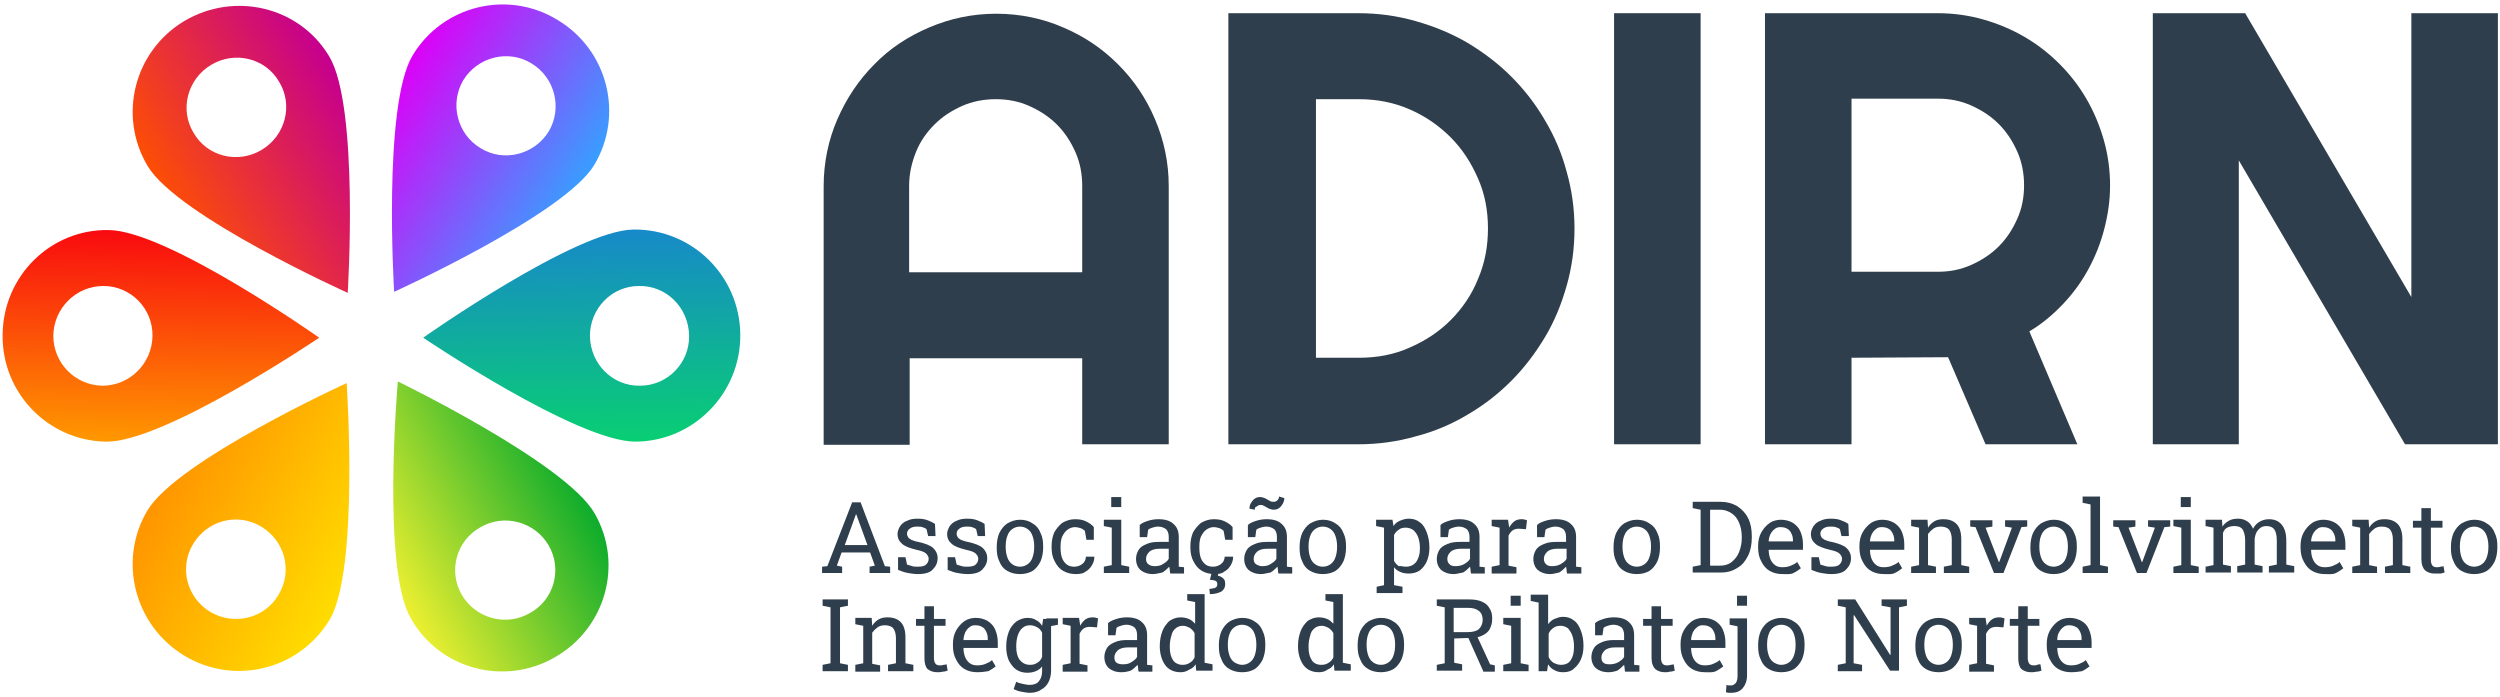 <?xml version="1.0" encoding="UTF-8"?> <!-- Generator: Adobe Illustrator 26.0.2, SVG Export Plug-In . SVG Version: 6.00 Build 0) --> <svg xmlns="http://www.w3.org/2000/svg" xmlns:xlink="http://www.w3.org/1999/xlink" version="1.1" id="Layer_0_xA0_Image_00000140712852578520394220000016724444093693765001_" x="0px" y="0px" viewBox="0 0 473.8 132.1" style="enable-background:new 0 0 473.8 132.1;" xml:space="preserve"> <style type="text/css"> .st0{fill:#2F3E4C;} .st1{fill:url(#SVGID_1_);} .st2{fill:url(#SVGID_00000129174745925175438750000015482510037644937651_);} .st3{fill:url(#SVGID_00000029750111483784403390000017351141865325806010_);} .st4{fill:url(#SVGID_00000181790242330171608150000006984492319128582308_);} .st5{fill:url(#SVGID_00000093889919920805590940000003900941388576121237_);} .st6{fill:url(#SVGID_00000026141675185709105330000007026924146135088792_);} </style> <g> <g> <path class="st0" d="M155.8,108.6v-1.2l1-0.1l4.7-12.1h1.6l4.6,12.1l1,0.1v1.2h-3.9v-1.2l1-0.2l-0.9-2.5h-5.4l-0.9,2.5l1,0.2v1.2 H155.8z M160.1,103.3h4.3l-2-5.5l-0.1-0.3h-0.1l-0.1,0.3L160.1,103.3z"></path> <path class="st0" d="M174,108.8c-0.7,0-1.3-0.1-1.9-0.2c-0.6-0.1-1.2-0.3-1.9-0.6l0-2.4h1.4l0.3,1.4c0.3,0.1,0.7,0.2,1,0.3 c0.3,0.1,0.7,0.1,1,0.1c0.7,0,1.3-0.1,1.6-0.4c0.3-0.3,0.5-0.6,0.5-1.1c0-0.4-0.2-0.7-0.5-1c-0.3-0.3-0.9-0.5-1.8-0.7 c-1.2-0.3-2.1-0.6-2.7-1.1c-0.6-0.5-0.9-1.1-0.9-1.9c0-0.5,0.2-1,0.5-1.5c0.3-0.4,0.7-0.8,1.3-1c0.6-0.3,1.2-0.4,2-0.4 c0.8,0,1.4,0.1,1.9,0.3c0.5,0.2,1,0.4,1.4,0.7l0.1,2.3h-1.4l-0.3-1.3c-0.2-0.2-0.5-0.3-0.8-0.4c-0.3-0.1-0.6-0.1-1-0.1 c-0.6,0-1,0.1-1.4,0.4c-0.4,0.3-0.5,0.6-0.5,1c0,0.2,0.1,0.4,0.2,0.6c0.1,0.2,0.3,0.3,0.6,0.5c0.3,0.1,0.7,0.3,1.3,0.4 c1.4,0.3,2.4,0.7,2.9,1.2c0.5,0.5,0.8,1.1,0.8,1.9c0,0.8-0.3,1.5-0.9,2.1C176.3,108.5,175.3,108.8,174,108.8z"></path> <path class="st0" d="M183.4,108.8c-0.7,0-1.3-0.1-1.9-0.2c-0.6-0.1-1.2-0.3-1.9-0.6l0-2.4h1.4l0.3,1.4c0.3,0.1,0.7,0.2,1,0.3 c0.3,0.1,0.7,0.1,1,0.1c0.7,0,1.3-0.1,1.6-0.4c0.3-0.3,0.5-0.6,0.5-1.1c0-0.4-0.2-0.7-0.5-1c-0.3-0.3-0.9-0.5-1.8-0.7 c-1.2-0.3-2.1-0.6-2.7-1.1c-0.6-0.5-0.9-1.1-0.9-1.9c0-0.5,0.2-1,0.5-1.5c0.3-0.4,0.7-0.8,1.3-1c0.6-0.3,1.2-0.4,2-0.4 c0.8,0,1.4,0.1,1.9,0.3c0.5,0.2,1,0.4,1.4,0.7l0.1,2.3h-1.4l-0.3-1.3c-0.2-0.2-0.5-0.3-0.8-0.4s-0.6-0.1-1-0.1 c-0.6,0-1,0.1-1.4,0.4c-0.4,0.3-0.5,0.6-0.5,1c0,0.2,0.1,0.4,0.2,0.6c0.1,0.2,0.3,0.3,0.6,0.5c0.3,0.1,0.7,0.3,1.3,0.4 c1.4,0.3,2.4,0.7,2.9,1.2c0.5,0.5,0.8,1.1,0.8,1.9c0,0.8-0.3,1.5-0.9,2.1C185.7,108.5,184.7,108.8,183.4,108.8z"></path> <path class="st0" d="M193.3,108.8c-0.9,0-1.7-0.2-2.4-0.6c-0.7-0.4-1.2-1-1.5-1.8c-0.4-0.8-0.5-1.6-0.5-2.6v-0.2 c0-1,0.2-1.9,0.5-2.6c0.4-0.8,0.9-1.4,1.5-1.8c0.7-0.4,1.5-0.7,2.4-0.7c0.9,0,1.7,0.2,2.4,0.7c0.7,0.4,1.2,1,1.5,1.8 c0.4,0.8,0.5,1.6,0.5,2.6v0.2c0,1-0.2,1.9-0.5,2.6c-0.4,0.8-0.9,1.4-1.5,1.8C195,108.6,194.2,108.8,193.3,108.8z M193.3,107.4 c0.6,0,1.1-0.2,1.5-0.5c0.4-0.3,0.7-0.7,0.9-1.3c0.2-0.6,0.3-1.2,0.3-1.9v-0.2c0-0.7-0.1-1.3-0.3-1.9c-0.2-0.6-0.5-1-0.9-1.3 c-0.4-0.3-0.9-0.5-1.5-0.5c-0.6,0-1.1,0.2-1.5,0.5c-0.4,0.3-0.7,0.7-0.9,1.3c-0.2,0.5-0.3,1.2-0.3,1.9v0.2c0,0.7,0.1,1.3,0.3,1.9 c0.2,0.6,0.5,1,0.9,1.3C192.2,107.2,192.7,107.4,193.3,107.4z"></path> <path class="st0" d="M203.9,108.8c-0.9,0-1.7-0.2-2.4-0.6c-0.7-0.4-1.2-1-1.6-1.8c-0.4-0.7-0.6-1.6-0.6-2.6v-0.4 c0-0.9,0.2-1.8,0.5-2.5c0.4-0.7,0.9-1.3,1.5-1.8c0.7-0.4,1.5-0.7,2.4-0.7c0.8,0,1.5,0.1,2.1,0.4c0.6,0.3,1.1,0.6,1.5,1.1l0,2.4 h-1.4l-0.3-1.7c-0.2-0.2-0.5-0.4-0.8-0.5c-0.3-0.1-0.7-0.2-1.1-0.2c-0.5,0-1,0.2-1.4,0.5c-0.4,0.3-0.7,0.7-1,1.3 c-0.2,0.5-0.3,1.1-0.3,1.8v0.4c0,0.7,0.1,1.4,0.3,1.9c0.2,0.5,0.5,0.9,0.9,1.2c0.4,0.3,0.9,0.4,1.4,0.4c0.6,0,1.1-0.2,1.5-0.5 c0.4-0.3,0.7-0.8,0.7-1.4h1.6l0,0.1c0,0.6-0.2,1.1-0.5,1.6c-0.3,0.5-0.7,0.9-1.3,1.2C205.5,108.6,204.8,108.8,203.9,108.8z"></path> <path class="st0" d="M209.2,108.6v-1.2l1.5-0.3V100l-1.5-0.3v-1.2h3.3v8.6l1.5,0.3v1.2H209.2z M210.6,96.1v-1.9h1.9v1.9H210.6z"></path> <path class="st0" d="M218.5,108.8c-1,0-1.8-0.3-2.4-0.8c-0.5-0.5-0.8-1.2-0.8-2.1c0-0.6,0.2-1.2,0.5-1.7c0.3-0.5,0.8-0.8,1.5-1.1 c0.7-0.3,1.4-0.4,2.4-0.4h1.8v-1c0-0.6-0.2-1.1-0.5-1.4c-0.4-0.3-0.9-0.5-1.5-0.5c-0.4,0-0.8,0.1-1.1,0.2 c-0.3,0.1-0.6,0.2-0.8,0.4l-0.2,1.4h-1.4v-2.3c0.4-0.4,1-0.6,1.6-0.8c0.6-0.2,1.3-0.3,2-0.3c1.2,0,2.2,0.3,2.8,0.9 c0.7,0.6,1,1.4,1,2.5v4.8c0,0.1,0,0.3,0,0.4c0,0.1,0,0.2,0,0.4l1,0.1v1.2h-2.6c-0.1-0.3-0.1-0.5-0.1-0.7c0-0.2-0.1-0.4-0.1-0.6 c-0.4,0.4-0.8,0.8-1.3,1.1C219.7,108.6,219.1,108.8,218.5,108.8z M218.8,107.3c0.6,0,1.2-0.1,1.6-0.4c0.5-0.3,0.9-0.6,1.1-1V104 h-1.8c-0.8,0-1.5,0.2-1.9,0.6c-0.4,0.4-0.6,0.8-0.6,1.3c0,0.4,0.1,0.8,0.4,1C217.8,107.1,218.2,107.3,218.8,107.3z"></path> <path class="st0" d="M230.2,108.8c-0.9,0-1.7-0.2-2.4-0.6c-0.7-0.4-1.2-1-1.6-1.8c-0.4-0.7-0.6-1.6-0.6-2.6v-0.4 c0-0.9,0.2-1.8,0.5-2.5c0.4-0.7,0.9-1.3,1.5-1.8c0.7-0.4,1.5-0.7,2.4-0.7c0.8,0,1.5,0.1,2.1,0.4c0.6,0.3,1.1,0.6,1.5,1.1l0,2.4 h-1.4l-0.3-1.7c-0.2-0.2-0.5-0.4-0.8-0.5c-0.3-0.1-0.7-0.2-1.1-0.2c-0.5,0-1,0.2-1.4,0.5c-0.4,0.3-0.7,0.7-1,1.3 c-0.2,0.5-0.3,1.1-0.3,1.8v0.4c0,0.7,0.1,1.4,0.3,1.9c0.2,0.5,0.5,0.9,0.9,1.2c0.4,0.3,0.9,0.4,1.4,0.4c0.6,0,1.1-0.2,1.5-0.5 c0.4-0.3,0.7-0.8,0.7-1.4h1.6l0,0.1c0,0.6-0.2,1.1-0.5,1.6c-0.3,0.5-0.7,0.9-1.3,1.2C231.8,108.6,231.1,108.8,230.2,108.8z M229.3,112.6l-0.1-1c0.4,0,0.8-0.1,1.1-0.2c0.3-0.1,0.4-0.4,0.4-0.7c0-0.3-0.1-0.5-0.3-0.6c-0.2-0.1-0.6-0.2-1.1-0.2l0.4-1.6h1.3 l-0.2,0.8c0.4,0.1,0.7,0.2,1,0.5c0.3,0.2,0.4,0.6,0.4,1.1c0,0.6-0.2,1-0.7,1.4C230.9,112.4,230.2,112.6,229.3,112.6z"></path> <path class="st0" d="M239,108.8c-1,0-1.8-0.3-2.4-0.8c-0.5-0.5-0.8-1.2-0.8-2.1c0-0.6,0.2-1.2,0.5-1.7c0.3-0.5,0.8-0.8,1.5-1.1 c0.7-0.3,1.4-0.4,2.4-0.4h1.8v-1c0-0.6-0.2-1.1-0.5-1.4c-0.4-0.3-0.9-0.5-1.5-0.5c-0.4,0-0.8,0.1-1.1,0.2 c-0.3,0.1-0.6,0.2-0.8,0.4l-0.2,1.4h-1.4v-2.3c0.4-0.4,1-0.6,1.6-0.8c0.6-0.2,1.3-0.3,2-0.3c1.2,0,2.2,0.3,2.8,0.9 c0.7,0.6,1,1.4,1,2.5v4.8c0,0.1,0,0.3,0,0.4c0,0.1,0,0.2,0,0.4l1,0.1v1.2h-2.6c-0.1-0.3-0.1-0.5-0.1-0.7c0-0.2-0.1-0.4-0.1-0.6 c-0.4,0.4-0.8,0.8-1.3,1.1C240.1,108.6,239.6,108.8,239,108.8z M237.8,96.6l-1-0.2c0-0.4,0.1-0.8,0.3-1.1c0.2-0.3,0.4-0.6,0.7-0.8 c0.3-0.2,0.6-0.3,1-0.3c0.3,0,0.6,0.1,0.9,0.2c0.3,0.2,0.6,0.3,0.9,0.5c0.3,0.2,0.5,0.2,0.8,0.2c0.3,0,0.5-0.1,0.7-0.3 c0.2-0.2,0.3-0.4,0.3-0.7l1,0.3c0,0.4-0.1,0.7-0.3,1.1c-0.2,0.3-0.4,0.6-0.7,0.8c-0.3,0.2-0.6,0.3-1,0.3c-0.3,0-0.6-0.1-0.9-0.2 c-0.3-0.2-0.6-0.3-0.9-0.5c-0.3-0.2-0.5-0.2-0.7-0.2c-0.3,0-0.5,0.1-0.7,0.3C237.9,96,237.8,96.3,237.8,96.6z M239.2,107.3 c0.6,0,1.2-0.1,1.6-0.4c0.5-0.3,0.9-0.6,1.1-1V104h-1.8c-0.8,0-1.5,0.2-1.9,0.6c-0.4,0.4-0.6,0.8-0.6,1.3c0,0.4,0.1,0.8,0.4,1 C238.3,107.1,238.7,107.3,239.2,107.3z"></path> <path class="st0" d="M250.7,108.8c-0.9,0-1.7-0.2-2.4-0.6c-0.7-0.4-1.2-1-1.5-1.8c-0.4-0.8-0.5-1.6-0.5-2.6v-0.2 c0-1,0.2-1.9,0.5-2.6c0.4-0.8,0.9-1.4,1.5-1.8c0.7-0.4,1.5-0.7,2.4-0.7c0.9,0,1.7,0.2,2.4,0.7c0.7,0.4,1.2,1,1.5,1.8 c0.4,0.8,0.5,1.6,0.5,2.6v0.2c0,1-0.2,1.9-0.5,2.6c-0.4,0.8-0.9,1.4-1.5,1.8C252.4,108.6,251.6,108.8,250.7,108.8z M250.7,107.4 c0.6,0,1.1-0.2,1.5-0.5c0.4-0.3,0.7-0.7,0.9-1.3c0.2-0.6,0.3-1.2,0.3-1.9v-0.2c0-0.7-0.1-1.3-0.3-1.9c-0.2-0.6-0.5-1-0.9-1.3 c-0.4-0.3-0.9-0.5-1.5-0.5c-0.6,0-1.1,0.2-1.5,0.5c-0.4,0.3-0.7,0.7-0.9,1.3c-0.2,0.5-0.3,1.2-0.3,1.9v0.2c0,0.7,0.1,1.3,0.3,1.9 c0.2,0.6,0.5,1,0.9,1.3C249.6,107.2,250.1,107.4,250.7,107.4z"></path> <path class="st0" d="M260.9,112.4v-1.2l1.4-0.3V100l-1.5-0.3v-1.2h3.1l0.2,1.2c0.3-0.5,0.7-0.8,1.2-1c0.5-0.2,1-0.4,1.7-0.4 c0.8,0,1.5,0.2,2.1,0.7c0.6,0.4,1,1.1,1.3,1.9c0.3,0.8,0.5,1.7,0.5,2.8v0.2c0,1-0.2,1.8-0.5,2.5c-0.3,0.7-0.8,1.3-1.3,1.7 c-0.6,0.4-1.3,0.6-2.1,0.6c-0.6,0-1.2-0.1-1.6-0.3c-0.5-0.2-0.9-0.5-1.2-0.9v3.4l1.6,0.3v1.2H260.9z M266.4,107.4 c0.9,0,1.5-0.3,2-0.9c0.4-0.6,0.7-1.4,0.7-2.4v-0.2c0-0.8-0.1-1.4-0.3-2c-0.2-0.6-0.5-1-0.9-1.4c-0.4-0.3-0.9-0.5-1.5-0.5 c-0.5,0-1,0.1-1.3,0.4c-0.4,0.2-0.7,0.6-0.9,1v4.9c0.2,0.4,0.5,0.7,0.9,1C265.4,107.2,265.9,107.4,266.4,107.4z"></path> <path class="st0" d="M275.5,108.8c-1,0-1.8-0.3-2.4-0.8c-0.5-0.5-0.8-1.2-0.8-2.1c0-0.6,0.2-1.2,0.5-1.7c0.3-0.5,0.8-0.8,1.5-1.1 c0.7-0.3,1.4-0.4,2.4-0.4h1.8v-1c0-0.6-0.2-1.1-0.5-1.4c-0.4-0.3-0.9-0.5-1.5-0.5c-0.4,0-0.8,0.1-1.1,0.2 c-0.3,0.1-0.6,0.2-0.8,0.4l-0.2,1.4h-1.4v-2.3c0.4-0.4,1-0.6,1.6-0.8s1.3-0.3,2-0.3c1.2,0,2.2,0.3,2.8,0.9c0.7,0.6,1,1.4,1,2.5 v4.8c0,0.1,0,0.3,0,0.4c0,0.1,0,0.2,0,0.4l1,0.1v1.2h-2.6c-0.1-0.3-0.1-0.5-0.1-0.7c0-0.2-0.1-0.4-0.1-0.6 c-0.4,0.4-0.8,0.8-1.3,1.1C276.6,108.6,276.1,108.8,275.5,108.8z M275.8,107.3c0.6,0,1.2-0.1,1.7-0.4c0.5-0.3,0.9-0.6,1.1-1V104 h-1.8c-0.8,0-1.5,0.2-1.9,0.6c-0.4,0.4-0.6,0.8-0.6,1.3c0,0.4,0.1,0.8,0.4,1C274.8,107.1,275.2,107.3,275.8,107.3z"></path> <path class="st0" d="M282.7,108.6v-1.2l1.5-0.3V100l-1.5-0.3v-1.2h3.1l0.2,1.3l0,0.2c0.3-0.5,0.6-0.9,1-1.2 c0.4-0.3,0.9-0.4,1.4-0.4c0.2,0,0.4,0,0.6,0.1c0.2,0,0.3,0.1,0.4,0.1l-0.2,1.7l-1.3-0.1c-0.5,0-0.9,0.1-1.2,0.3 c-0.3,0.2-0.6,0.6-0.8,1v5.7l1.5,0.3v1.2H282.7z"></path> <path class="st0" d="M293.8,108.8c-1,0-1.8-0.3-2.4-0.8c-0.5-0.5-0.8-1.2-0.8-2.1c0-0.6,0.2-1.2,0.5-1.7c0.3-0.5,0.8-0.8,1.5-1.1 c0.7-0.3,1.4-0.4,2.4-0.4h1.8v-1c0-0.6-0.2-1.1-0.5-1.4c-0.4-0.3-0.9-0.5-1.5-0.5c-0.4,0-0.8,0.1-1.1,0.2 c-0.3,0.1-0.6,0.2-0.8,0.4l-0.2,1.4h-1.4v-2.3c0.4-0.4,1-0.6,1.6-0.8s1.3-0.3,2-0.3c1.2,0,2.2,0.3,2.8,0.9c0.7,0.6,1,1.4,1,2.5 v4.8c0,0.1,0,0.3,0,0.4c0,0.1,0,0.2,0,0.4l1,0.1v1.2H297c-0.1-0.3-0.1-0.5-0.1-0.7c0-0.2-0.1-0.4-0.1-0.6 c-0.4,0.4-0.8,0.8-1.3,1.1C294.9,108.6,294.4,108.8,293.8,108.8z M294.1,107.3c0.6,0,1.2-0.1,1.7-0.4c0.5-0.3,0.9-0.6,1.1-1V104 h-1.8c-0.8,0-1.5,0.2-1.9,0.6c-0.4,0.4-0.6,0.8-0.6,1.3c0,0.4,0.1,0.8,0.4,1C293.1,107.1,293.5,107.3,294.1,107.3z"></path> <path class="st0" d="M310.2,108.8c-0.9,0-1.7-0.2-2.4-0.6c-0.7-0.4-1.2-1-1.5-1.8c-0.4-0.8-0.5-1.6-0.5-2.6v-0.2 c0-1,0.2-1.9,0.5-2.6c0.4-0.8,0.9-1.4,1.5-1.8c0.7-0.4,1.5-0.7,2.4-0.7c0.9,0,1.7,0.2,2.4,0.7c0.7,0.4,1.2,1,1.5,1.8 c0.4,0.8,0.5,1.6,0.5,2.6v0.2c0,1-0.2,1.9-0.5,2.6c-0.4,0.8-0.9,1.4-1.5,1.8C311.9,108.6,311.1,108.8,310.2,108.8z M310.2,107.4 c0.6,0,1.1-0.2,1.5-0.5c0.4-0.3,0.7-0.7,0.9-1.3c0.2-0.6,0.3-1.2,0.3-1.9v-0.2c0-0.7-0.1-1.3-0.3-1.9c-0.2-0.6-0.5-1-0.9-1.3 c-0.4-0.3-0.9-0.5-1.5-0.5c-0.6,0-1.1,0.2-1.5,0.5c-0.4,0.3-0.7,0.7-0.9,1.3c-0.2,0.5-0.3,1.2-0.3,1.9v0.2c0,0.7,0.1,1.3,0.3,1.9 c0.2,0.6,0.5,1,0.9,1.3C309.1,107.2,309.6,107.4,310.2,107.4z"></path> <path class="st0" d="M320.8,108.6v-1.2l1.5-0.3V96.6l-1.5-0.3v-1.2h1.5h3.8c1.2,0,2.2,0.3,3.1,0.8c0.9,0.6,1.6,1.3,2.1,2.3 c0.5,1,0.7,2.1,0.7,3.4v0.3c0,1.2-0.2,2.4-0.7,3.4c-0.5,1-1.1,1.8-2,2.3c-0.9,0.6-1.9,0.9-3.1,0.9H320.8z M324.1,107.2h1.9 c0.8,0,1.6-0.2,2.2-0.7c0.6-0.5,1.1-1.1,1.4-1.9c0.3-0.8,0.5-1.6,0.5-2.6v-0.3c0-1-0.2-1.9-0.5-2.6c-0.3-0.8-0.8-1.4-1.4-1.8 c-0.6-0.4-1.3-0.7-2.2-0.7h-1.9V107.2z"></path> <path class="st0" d="M337.8,108.8c-0.9,0-1.7-0.2-2.4-0.6c-0.7-0.4-1.2-1-1.6-1.8c-0.4-0.7-0.6-1.6-0.6-2.6v-0.4 c0-0.9,0.2-1.8,0.6-2.5c0.4-0.7,0.9-1.3,1.6-1.8c0.6-0.4,1.4-0.6,2.1-0.6c0.9,0,1.6,0.2,2.3,0.6c0.6,0.4,1.1,0.9,1.4,1.6 c0.3,0.7,0.5,1.5,0.5,2.4v1.1h-6.5l0,0c0,0.6,0.1,1.2,0.3,1.7c0.2,0.5,0.5,0.9,0.9,1.2c0.4,0.3,0.9,0.4,1.4,0.4 c0.6,0,1.2-0.1,1.6-0.3c0.5-0.2,0.9-0.4,1.2-0.7l0.7,1.2c-0.4,0.3-0.8,0.6-1.4,0.9S338.6,108.8,337.8,108.8z M335.2,102.6h4.6 v-0.2c0-0.5-0.1-0.9-0.3-1.3c-0.2-0.4-0.4-0.7-0.8-0.9c-0.3-0.2-0.8-0.3-1.3-0.3c-0.4,0-0.8,0.1-1.1,0.4c-0.3,0.2-0.6,0.6-0.8,1 C335.4,101.6,335.2,102,335.2,102.6L335.2,102.6z"></path> <path class="st0" d="M347.1,108.8c-0.7,0-1.3-0.1-1.9-0.2c-0.6-0.1-1.2-0.3-1.9-0.6l0-2.4h1.4l0.3,1.4c0.3,0.1,0.7,0.2,1,0.3 c0.3,0.1,0.7,0.1,1,0.1c0.7,0,1.3-0.1,1.6-0.4c0.3-0.3,0.5-0.6,0.5-1.1c0-0.4-0.2-0.7-0.5-1c-0.3-0.3-0.9-0.5-1.8-0.7 c-1.2-0.3-2.1-0.6-2.7-1.1c-0.6-0.5-0.9-1.1-0.9-1.9c0-0.5,0.2-1,0.5-1.5c0.3-0.4,0.7-0.8,1.3-1c0.6-0.3,1.2-0.4,2-0.4 c0.8,0,1.4,0.1,1.9,0.3c0.5,0.2,1,0.4,1.4,0.7l0.1,2.3h-1.4l-0.3-1.3c-0.2-0.2-0.5-0.3-0.8-0.4s-0.6-0.1-1-0.1 c-0.6,0-1,0.1-1.4,0.4c-0.4,0.3-0.5,0.6-0.5,1c0,0.2,0.1,0.4,0.2,0.6c0.1,0.2,0.3,0.3,0.6,0.5c0.3,0.1,0.7,0.3,1.3,0.4 c1.4,0.3,2.4,0.7,2.9,1.2c0.5,0.5,0.8,1.1,0.8,1.9c0,0.8-0.3,1.5-0.9,2.1C349.4,108.5,348.4,108.8,347.1,108.8z"></path> <path class="st0" d="M357,108.8c-0.9,0-1.7-0.2-2.4-0.6s-1.2-1-1.6-1.8c-0.4-0.7-0.6-1.6-0.6-2.6v-0.4c0-0.9,0.2-1.8,0.6-2.5 c0.4-0.7,0.9-1.3,1.6-1.8c0.6-0.4,1.4-0.6,2.1-0.6c0.9,0,1.6,0.2,2.3,0.6c0.6,0.4,1.1,0.9,1.4,1.6c0.3,0.7,0.5,1.5,0.5,2.4v1.1 h-6.5l0,0c0,0.6,0.1,1.2,0.3,1.7c0.2,0.5,0.5,0.9,0.9,1.2c0.4,0.3,0.9,0.4,1.4,0.4c0.6,0,1.2-0.1,1.6-0.3c0.5-0.2,0.9-0.4,1.2-0.7 l0.7,1.2c-0.4,0.3-0.8,0.6-1.4,0.9S357.8,108.8,357,108.8z M354.4,102.6h4.6v-0.2c0-0.5-0.1-0.9-0.3-1.3c-0.2-0.4-0.4-0.7-0.8-0.9 c-0.3-0.2-0.8-0.3-1.3-0.3c-0.4,0-0.8,0.1-1.1,0.4c-0.3,0.2-0.6,0.6-0.8,1C354.6,101.6,354.4,102,354.4,102.6L354.4,102.6z"></path> <path class="st0" d="M362.2,108.6v-1.2l1.5-0.3V100l-1.5-0.3v-1.2h3.1l0.1,1.5c0.3-0.5,0.7-0.9,1.2-1.2c0.5-0.3,1.1-0.4,1.7-0.4 c1.1,0,1.9,0.3,2.5,0.9c0.6,0.6,0.9,1.6,0.9,2.9v4.9l1.5,0.3v1.2h-4.8v-1.2l1.5-0.3v-4.8c0-0.9-0.2-1.5-0.5-1.9s-0.9-0.6-1.6-0.6 c-0.5,0-1,0.1-1.4,0.4c-0.4,0.3-0.7,0.6-1,1v5.9l1.5,0.3v1.2H362.2z"></path> <path class="st0" d="M377.9,108.6l-3.5-8.7l-1-0.1v-1.2h4.2v1.2l-1.3,0.2l2.2,5.7l0.3,0.8h0.1l0.3-0.8l2.1-5.7l-1.3-0.2v-1.2h4.2 v1.2l-1.1,0.1l-3.4,8.7H377.9z"></path> <path class="st0" d="M389.2,108.8c-0.9,0-1.7-0.2-2.4-0.6c-0.7-0.4-1.2-1-1.5-1.8c-0.4-0.8-0.5-1.6-0.5-2.6v-0.2 c0-1,0.2-1.9,0.5-2.6c0.4-0.8,0.9-1.4,1.5-1.8c0.7-0.4,1.5-0.7,2.4-0.7c0.9,0,1.7,0.2,2.4,0.7c0.7,0.4,1.2,1,1.5,1.8 c0.4,0.8,0.5,1.6,0.5,2.6v0.2c0,1-0.2,1.9-0.5,2.6c-0.4,0.8-0.9,1.4-1.5,1.8C390.9,108.6,390.1,108.8,389.2,108.8z M389.2,107.4 c0.6,0,1.1-0.2,1.5-0.5c0.4-0.3,0.7-0.7,0.9-1.3c0.2-0.6,0.3-1.2,0.3-1.9v-0.2c0-0.7-0.1-1.3-0.3-1.9c-0.2-0.6-0.5-1-0.9-1.3 s-0.9-0.5-1.5-0.5c-0.6,0-1.1,0.2-1.5,0.5c-0.4,0.3-0.7,0.7-0.9,1.3c-0.2,0.5-0.3,1.2-0.3,1.9v0.2c0,0.7,0.1,1.3,0.3,1.9 c0.2,0.6,0.5,1,0.9,1.3C388.1,107.2,388.6,107.4,389.2,107.4z"></path> <path class="st0" d="M394.7,108.6v-1.2l1.5-0.3V95.6l-1.5-0.3v-1.2h3.3v13l1.5,0.3v1.2H394.7z"></path> <path class="st0" d="M405,108.6l-3.5-8.7l-1-0.1v-1.2h4.2v1.2l-1.3,0.2l2.2,5.7l0.3,0.8h0.1l0.3-0.8l2.1-5.7l-1.3-0.2v-1.2h4.2 v1.2l-1.1,0.1l-3.4,8.7H405z"></path> <path class="st0" d="M411.9,108.6v-1.2l1.5-0.3V100l-1.5-0.3v-1.2h3.3v8.6l1.5,0.3v1.2H411.9z M413.3,96.1v-1.9h1.9v1.9H413.3z"></path> <path class="st0" d="M418,108.6v-1.2l1.5-0.3V100l-1.5-0.3v-1.2h3.1l0.1,1.3c0.3-0.5,0.7-0.8,1.2-1.1c0.5-0.3,1.1-0.4,1.8-0.4 s1.2,0.2,1.7,0.5c0.5,0.3,0.8,0.8,1.1,1.4c0.3-0.6,0.7-1,1.2-1.3c0.5-0.3,1.1-0.5,1.8-0.5c1,0,1.8,0.3,2.4,1 c0.6,0.7,0.9,1.7,0.9,3.1v4.5l1.5,0.3v1.2H430v-1.2l1.5-0.3v-4.6c0-1-0.2-1.7-0.5-2.1c-0.3-0.4-0.8-0.6-1.5-0.6 c-0.6,0-1.1,0.2-1.5,0.7c-0.4,0.4-0.6,1-0.7,1.7v4.9l1.5,0.3v1.2H424v-1.2l1.5-0.3v-4.6c0-0.9-0.2-1.6-0.5-2.1 c-0.3-0.4-0.8-0.6-1.5-0.6c-0.6,0-1,0.1-1.4,0.3c-0.4,0.2-0.6,0.5-0.8,1v6l1.5,0.3v1.2H418z"></path> <path class="st0" d="M440.6,108.8c-0.9,0-1.7-0.2-2.4-0.6c-0.7-0.4-1.2-1-1.6-1.8c-0.4-0.7-0.6-1.6-0.6-2.6v-0.4 c0-0.9,0.2-1.8,0.6-2.5c0.4-0.7,0.9-1.3,1.6-1.8c0.6-0.4,1.4-0.6,2.1-0.6c0.9,0,1.6,0.2,2.3,0.6c0.6,0.4,1.1,0.9,1.4,1.6 c0.3,0.7,0.5,1.5,0.5,2.4v1.1h-6.5l0,0c0,0.6,0.1,1.2,0.3,1.7c0.2,0.5,0.5,0.9,0.9,1.2c0.4,0.3,0.9,0.4,1.4,0.4 c0.6,0,1.2-0.1,1.6-0.3c0.5-0.2,0.9-0.4,1.2-0.7l0.7,1.2c-0.4,0.3-0.8,0.6-1.4,0.9S441.4,108.8,440.6,108.8z M438,102.6h4.6v-0.2 c0-0.5-0.1-0.9-0.3-1.3c-0.2-0.4-0.4-0.7-0.8-0.9c-0.3-0.2-0.8-0.3-1.3-0.3c-0.4,0-0.8,0.1-1.1,0.4c-0.3,0.2-0.6,0.6-0.8,1 C438.2,101.6,438,102,438,102.6L438,102.6z"></path> <path class="st0" d="M445.8,108.6v-1.2l1.5-0.3V100l-1.5-0.3v-1.2h3.1l0.1,1.5c0.3-0.5,0.7-0.9,1.2-1.2c0.5-0.3,1.1-0.4,1.7-0.4 c1.1,0,1.9,0.3,2.5,0.9c0.6,0.6,0.9,1.6,0.9,2.9v4.9l1.5,0.3v1.2h-4.8v-1.2l1.5-0.3v-4.8c0-0.9-0.2-1.5-0.5-1.9s-0.9-0.6-1.6-0.6 c-0.5,0-1,0.1-1.4,0.4c-0.4,0.3-0.7,0.6-1,1v5.9l1.5,0.3v1.2H445.8z"></path> <path class="st0" d="M461.4,108.7c-0.7,0-1.3-0.2-1.8-0.6c-0.4-0.4-0.7-1.1-0.7-2.1V100h-1.6v-1.3h1.6v-2.4h1.8v2.4h2.2v1.3h-2.2 v6.1c0,0.5,0.1,0.8,0.3,1.1c0.2,0.2,0.4,0.3,0.8,0.3c0.2,0,0.5,0,0.7-0.1c0.3,0,0.5-0.1,0.6-0.1l0.2,1.2c-0.3,0.1-0.6,0.2-1,0.2 C462,108.7,461.7,108.7,461.4,108.7z"></path> <path class="st0" d="M468.9,108.8c-0.9,0-1.7-0.2-2.4-0.6c-0.7-0.4-1.2-1-1.5-1.8c-0.4-0.8-0.5-1.6-0.5-2.6v-0.2 c0-1,0.2-1.9,0.5-2.6c0.4-0.8,0.9-1.4,1.5-1.8c0.7-0.4,1.5-0.7,2.4-0.7c0.9,0,1.7,0.2,2.4,0.7c0.7,0.4,1.2,1,1.5,1.8 c0.4,0.8,0.5,1.6,0.5,2.6v0.2c0,1-0.2,1.9-0.5,2.6c-0.4,0.8-0.9,1.4-1.5,1.8C470.6,108.6,469.8,108.8,468.9,108.8z M468.9,107.4 c0.6,0,1.1-0.2,1.5-0.5c0.4-0.3,0.7-0.7,0.9-1.3c0.2-0.6,0.3-1.2,0.3-1.9v-0.2c0-0.7-0.1-1.3-0.3-1.9c-0.2-0.6-0.5-1-0.9-1.3 c-0.4-0.3-0.9-0.5-1.5-0.5c-0.6,0-1.1,0.2-1.5,0.5c-0.4,0.3-0.7,0.7-0.9,1.3c-0.2,0.5-0.3,1.2-0.3,1.9v0.2c0,0.7,0.1,1.3,0.3,1.9 c0.2,0.6,0.5,1,0.9,1.3C467.8,107.2,468.3,107.4,468.9,107.4z"></path> <path class="st0" d="M155.9,127.2v-1.2l1.5-0.3v-10.6l-1.5-0.3v-1.2h4.8v1.2l-1.5,0.3v10.6l1.5,0.3v1.2H155.9z"></path> <path class="st0" d="M162.1,127.2v-1.2l1.5-0.3v-7.1l-1.5-0.3v-1.2h3.1l0.1,1.5c0.3-0.5,0.7-0.9,1.2-1.2c0.5-0.3,1.1-0.4,1.7-0.4 c1.1,0,1.9,0.3,2.5,0.9c0.6,0.6,0.9,1.6,0.9,2.9v4.9l1.5,0.3v1.2h-4.8v-1.2l1.5-0.3V121c0-0.9-0.2-1.5-0.5-1.9 c-0.3-0.4-0.9-0.6-1.6-0.6c-0.5,0-1,0.1-1.4,0.4c-0.4,0.3-0.7,0.6-1,1v5.9l1.5,0.3v1.2H162.1z"></path> <path class="st0" d="M177.6,127.4c-0.7,0-1.3-0.2-1.8-0.6c-0.4-0.4-0.6-1.1-0.6-2.1v-6.1h-1.6v-1.3h1.6v-2.4h1.8v2.4h2.2v1.3H177 v6.1c0,0.5,0.1,0.8,0.3,1.1c0.2,0.2,0.4,0.3,0.8,0.3c0.2,0,0.5,0,0.7-0.1c0.3,0,0.5-0.1,0.6-0.1l0.2,1.2c-0.3,0.1-0.6,0.2-1,0.2 C178.3,127.4,178,127.4,177.6,127.4z"></path> <path class="st0" d="M185.2,127.4c-0.9,0-1.7-0.2-2.4-0.6c-0.7-0.4-1.2-1-1.6-1.8c-0.4-0.7-0.6-1.6-0.6-2.6V122 c0-0.9,0.2-1.8,0.6-2.5c0.4-0.7,0.9-1.3,1.6-1.8c0.6-0.4,1.4-0.6,2.1-0.6c0.9,0,1.6,0.2,2.3,0.6c0.6,0.4,1.1,0.9,1.4,1.6 c0.3,0.7,0.5,1.5,0.5,2.4v1.1h-6.5l0,0c0,0.6,0.1,1.2,0.3,1.7c0.2,0.5,0.5,0.9,0.9,1.2c0.4,0.3,0.9,0.4,1.4,0.4 c0.6,0,1.2-0.1,1.6-0.3c0.5-0.2,0.9-0.4,1.2-0.7l0.7,1.2c-0.4,0.3-0.8,0.6-1.4,0.9C186.7,127.3,186,127.4,185.2,127.4z M182.6,121.3h4.6V121c0-0.5-0.1-0.9-0.3-1.3c-0.2-0.4-0.4-0.7-0.8-0.9c-0.3-0.2-0.8-0.3-1.3-0.3c-0.4,0-0.8,0.1-1.1,0.4 c-0.3,0.2-0.6,0.6-0.8,1C182.8,120.2,182.6,120.7,182.6,121.3L182.6,121.3z"></path> <path class="st0" d="M195.2,131.3c-0.5,0-1-0.1-1.6-0.2c-0.6-0.1-1.1-0.3-1.5-0.5l0.5-1.4c0.3,0.2,0.7,0.3,1.2,0.4 c0.5,0.1,0.9,0.2,1.3,0.2c0.8,0,1.4-0.2,1.8-0.7c0.4-0.5,0.6-1.1,0.6-1.9v-0.9c-0.3,0.4-0.7,0.7-1.2,0.9c-0.5,0.2-1,0.3-1.6,0.3 c-0.8,0-1.5-0.2-2.1-0.6c-0.6-0.4-1-1-1.4-1.7c-0.3-0.7-0.5-1.6-0.5-2.5v-0.2c0-1.1,0.2-2,0.5-2.8c0.3-0.8,0.8-1.4,1.4-1.9 c0.6-0.4,1.3-0.7,2.1-0.7c0.6,0,1.2,0.1,1.6,0.4c0.5,0.2,0.9,0.6,1.2,1.1l0.2-1.3h1.5v9.8c0,0.9-0.2,1.6-0.5,2.2 c-0.3,0.6-0.8,1.1-1.4,1.4C196.8,131.1,196,131.3,195.2,131.3z M195.2,126c0.5,0,1-0.1,1.4-0.4c0.4-0.2,0.7-0.6,0.9-1.1v-4.6 c-0.2-0.4-0.5-0.8-0.9-1c-0.4-0.2-0.8-0.4-1.4-0.4c-0.6,0-1.1,0.2-1.4,0.5c-0.4,0.3-0.7,0.8-0.9,1.4c-0.2,0.6-0.3,1.3-0.3,2v0.2 c0,1,0.2,1.8,0.6,2.4C193.7,125.6,194.3,126,195.2,126z M199,118.7l-0.7-1.5h2.2v1.2L199,118.7z"></path> <path class="st0" d="M201.4,127.2v-1.2l1.5-0.3v-7.1l-1.5-0.3v-1.2h3.1l0.2,1.3l0,0.2c0.3-0.5,0.6-0.9,1-1.2 c0.4-0.3,0.9-0.4,1.4-0.4c0.2,0,0.4,0,0.6,0.1c0.2,0,0.3,0.1,0.4,0.1l-0.2,1.7l-1.3-0.1c-0.5,0-0.9,0.1-1.2,0.3 c-0.3,0.2-0.6,0.6-0.8,1v5.7l1.5,0.3v1.2H201.4z"></path> <path class="st0" d="M212.5,127.4c-1,0-1.8-0.3-2.4-0.8c-0.5-0.5-0.8-1.2-0.8-2.1c0-0.6,0.2-1.2,0.5-1.7c0.3-0.5,0.8-0.8,1.5-1.1 c0.7-0.3,1.4-0.4,2.4-0.4h1.8v-1c0-0.6-0.2-1.1-0.5-1.4c-0.4-0.3-0.9-0.5-1.5-0.5c-0.4,0-0.8,0.1-1.1,0.2 c-0.3,0.1-0.6,0.2-0.8,0.4l-0.2,1.4h-1.4v-2.3c0.4-0.4,1-0.6,1.6-0.8c0.6-0.2,1.3-0.3,2-0.3c1.2,0,2.2,0.3,2.8,0.9 c0.7,0.6,1,1.4,1,2.5v4.8c0,0.1,0,0.3,0,0.4c0,0.1,0,0.2,0,0.4l1,0.1v1.2h-2.6c-0.1-0.3-0.1-0.5-0.1-0.7c0-0.2-0.1-0.4-0.1-0.6 c-0.4,0.4-0.8,0.8-1.3,1.1C213.7,127.3,213.1,127.4,212.5,127.4z M212.8,125.9c0.6,0,1.2-0.1,1.6-0.4c0.5-0.3,0.9-0.6,1.1-1v-1.8 h-1.8c-0.8,0-1.5,0.2-1.9,0.6c-0.4,0.4-0.6,0.8-0.6,1.3c0,0.4,0.1,0.8,0.4,1C211.9,125.8,212.3,125.9,212.8,125.9z"></path> <path class="st0" d="M223.7,127.4c-0.8,0-1.5-0.2-2.1-0.6c-0.6-0.4-1-1-1.3-1.7c-0.3-0.7-0.5-1.6-0.5-2.5v-0.2 c0-1.1,0.2-2,0.5-2.8c0.3-0.8,0.8-1.4,1.3-1.9c0.6-0.4,1.3-0.7,2.1-0.7c0.6,0,1.1,0.1,1.6,0.3c0.5,0.2,0.8,0.5,1.2,0.9v-4.1 l-1.5-0.3v-1.2h1.5h1.8v13l1.5,0.3v1.2h-3.1l-0.1-1.2c-0.3,0.5-0.7,0.8-1.2,1C224.8,127.3,224.3,127.4,223.7,127.4z M224.1,126 c0.5,0,1-0.1,1.4-0.4c0.4-0.2,0.7-0.6,0.9-1v-4.6c-0.2-0.4-0.5-0.7-0.9-1c-0.4-0.2-0.8-0.4-1.3-0.4c-0.6,0-1.1,0.2-1.4,0.5 c-0.4,0.3-0.7,0.8-0.8,1.4c-0.2,0.6-0.3,1.3-0.3,2v0.2c0,1,0.2,1.8,0.6,2.4C222.6,125.6,223.3,126,224.1,126z"></path> <path class="st0" d="M235.4,127.4c-0.9,0-1.7-0.2-2.4-0.6c-0.7-0.4-1.2-1-1.5-1.8c-0.4-0.8-0.5-1.6-0.5-2.6v-0.2 c0-1,0.2-1.9,0.5-2.6c0.4-0.8,0.9-1.4,1.5-1.8c0.7-0.4,1.5-0.7,2.4-0.7c0.9,0,1.7,0.2,2.4,0.7c0.7,0.4,1.2,1,1.5,1.8 c0.4,0.8,0.5,1.6,0.5,2.6v0.2c0,1-0.2,1.9-0.5,2.6c-0.4,0.8-0.9,1.4-1.5,1.8C237.1,127.2,236.4,127.4,235.4,127.4z M235.4,126 c0.6,0,1.1-0.2,1.5-0.5c0.4-0.3,0.7-0.7,0.9-1.3c0.2-0.6,0.3-1.2,0.3-1.9v-0.2c0-0.7-0.1-1.3-0.3-1.9c-0.2-0.6-0.5-1-0.9-1.3 c-0.4-0.3-0.9-0.5-1.5-0.5c-0.6,0-1.1,0.2-1.5,0.5c-0.4,0.3-0.7,0.7-0.9,1.3c-0.2,0.5-0.3,1.2-0.3,1.9v0.2c0,0.7,0.1,1.3,0.3,1.9 c0.2,0.6,0.5,1,0.9,1.3C234.4,125.8,234.9,126,235.4,126z"></path> <path class="st0" d="M249.9,127.4c-0.8,0-1.5-0.2-2.1-0.6c-0.6-0.4-1-1-1.3-1.7c-0.3-0.7-0.5-1.6-0.5-2.5v-0.2 c0-1.1,0.2-2,0.5-2.8c0.3-0.8,0.8-1.4,1.3-1.9c0.6-0.4,1.3-0.7,2.1-0.7c0.6,0,1.1,0.1,1.6,0.3c0.5,0.2,0.8,0.5,1.2,0.9v-4.1 l-1.5-0.3v-1.2h1.5h1.8v13l1.5,0.3v1.2h-3.1l-0.1-1.2c-0.3,0.5-0.7,0.8-1.2,1C251.1,127.3,250.5,127.4,249.9,127.4z M250.4,126 c0.5,0,1-0.1,1.4-0.4c0.4-0.2,0.7-0.6,0.9-1v-4.6c-0.2-0.4-0.5-0.7-0.9-1c-0.4-0.2-0.8-0.4-1.3-0.4c-0.6,0-1.1,0.2-1.4,0.5 c-0.4,0.3-0.7,0.8-0.8,1.4c-0.2,0.6-0.3,1.3-0.3,2v0.2c0,1,0.2,1.8,0.6,2.4C248.9,125.6,249.5,126,250.4,126z"></path> <path class="st0" d="M261.7,127.4c-0.9,0-1.7-0.2-2.4-0.6c-0.7-0.4-1.2-1-1.5-1.8c-0.4-0.8-0.5-1.6-0.5-2.6v-0.2 c0-1,0.2-1.9,0.5-2.6c0.4-0.8,0.9-1.4,1.5-1.8c0.7-0.4,1.5-0.7,2.4-0.7c0.9,0,1.7,0.2,2.4,0.7c0.7,0.4,1.2,1,1.5,1.8 c0.4,0.8,0.5,1.6,0.5,2.6v0.2c0,1-0.2,1.9-0.5,2.6c-0.4,0.8-0.9,1.4-1.5,1.8C263.4,127.2,262.6,127.4,261.7,127.4z M261.7,126 c0.6,0,1.1-0.2,1.5-0.5c0.4-0.3,0.7-0.7,0.9-1.3c0.2-0.6,0.3-1.2,0.3-1.9v-0.2c0-0.7-0.1-1.3-0.3-1.9c-0.2-0.6-0.5-1-0.9-1.3 c-0.4-0.3-0.9-0.5-1.5-0.5c-0.6,0-1.1,0.2-1.5,0.5c-0.4,0.3-0.7,0.7-0.9,1.3c-0.2,0.5-0.3,1.2-0.3,1.9v0.2c0,0.7,0.1,1.3,0.3,1.9 c0.2,0.6,0.5,1,0.9,1.3C260.6,125.8,261.1,126,261.7,126z"></path> <path class="st0" d="M272.3,127.2v-1.2l1.5-0.3v-10.6l-1.5-0.3v-1.2h6c1,0,1.8,0.1,2.5,0.4c0.7,0.3,1.2,0.7,1.5,1.3 c0.4,0.6,0.5,1.2,0.5,2c0,0.8-0.2,1.4-0.5,2c-0.3,0.5-0.8,0.9-1.5,1.2c-0.6,0.3-1.4,0.4-2.2,0.4l-3,0.1v4.6l1.5,0.3v1.2H272.3z M275.6,119.8h2.5c1,0,1.8-0.2,2.2-0.6s0.7-1,0.7-1.7c0-0.7-0.2-1.3-0.7-1.7s-1.1-0.6-2.1-0.6h-2.7V119.8z M281.1,127.2l-3-6.7 l1.8,0l2.5,5.4l0.9,0.2v1.2H281.1z"></path> <path class="st0" d="M284.9,127.2v-1.2l1.5-0.3v-7.1l-1.5-0.3v-1.2h3.3v8.6l1.5,0.3v1.2H284.9z M286.3,114.8v-1.9h1.9v1.9H286.3z"></path> <path class="st0" d="M296.3,127.4c-0.7,0-1.2-0.1-1.7-0.4c-0.5-0.2-0.9-0.6-1.2-1.1l-0.2,1.3h-1.6v-13l-1.5-0.3v-1.2h3.3v5.6 c0.3-0.4,0.7-0.8,1.2-1c0.5-0.2,1-0.4,1.6-0.4c0.8,0,1.5,0.2,2.1,0.7c0.6,0.4,1,1.1,1.3,1.9c0.3,0.8,0.5,1.7,0.5,2.8v0.2 c0,1-0.2,1.8-0.5,2.5c-0.3,0.7-0.8,1.3-1.3,1.7C297.8,127.2,297.1,127.4,296.3,127.4z M295.8,126c0.9,0,1.5-0.3,1.9-0.9 c0.4-0.6,0.6-1.4,0.6-2.4v-0.2c0-0.8-0.1-1.4-0.3-2c-0.2-0.6-0.5-1-0.8-1.4c-0.4-0.3-0.9-0.5-1.4-0.5c-0.6,0-1,0.1-1.4,0.4 c-0.4,0.3-0.7,0.6-0.9,1.1v4.4c0.2,0.5,0.5,0.8,0.9,1.1C294.8,125.8,295.3,126,295.8,126z"></path> <path class="st0" d="M304.8,127.4c-1,0-1.8-0.3-2.4-0.8c-0.5-0.5-0.8-1.2-0.8-2.1c0-0.6,0.2-1.2,0.5-1.7c0.3-0.5,0.8-0.8,1.5-1.1 c0.7-0.3,1.4-0.4,2.4-0.4h1.8v-1c0-0.6-0.2-1.1-0.5-1.4c-0.4-0.3-0.9-0.5-1.5-0.5c-0.4,0-0.8,0.1-1.1,0.2 c-0.3,0.1-0.6,0.2-0.8,0.4l-0.2,1.4h-1.4v-2.3c0.4-0.4,1-0.6,1.6-0.8c0.6-0.2,1.3-0.3,2-0.3c1.2,0,2.2,0.3,2.8,0.9 c0.7,0.6,1,1.4,1,2.5v4.8c0,0.1,0,0.3,0,0.4c0,0.1,0,0.2,0,0.4l1,0.1v1.2H308c-0.1-0.3-0.1-0.5-0.1-0.7c0-0.2-0.1-0.4-0.1-0.6 c-0.4,0.4-0.8,0.8-1.3,1.1C305.9,127.3,305.4,127.4,304.8,127.4z M305,125.9c0.6,0,1.2-0.1,1.7-0.4c0.5-0.3,0.9-0.6,1.1-1v-1.8 h-1.8c-0.8,0-1.5,0.2-1.9,0.6c-0.4,0.4-0.6,0.8-0.6,1.3c0,0.4,0.1,0.8,0.4,1C304.1,125.8,304.5,125.9,305,125.9z"></path> <path class="st0" d="M315.5,127.4c-0.7,0-1.3-0.2-1.8-0.6c-0.4-0.4-0.7-1.1-0.7-2.1v-6.1h-1.6v-1.3h1.6v-2.4h1.8v2.4h2.2v1.3h-2.2 v6.1c0,0.5,0.1,0.8,0.3,1.1c0.2,0.2,0.4,0.3,0.8,0.3c0.2,0,0.5,0,0.7-0.1c0.3,0,0.5-0.1,0.6-0.1l0.2,1.2c-0.3,0.1-0.6,0.2-1,0.2 C316.2,127.4,315.8,127.4,315.5,127.4z"></path> <path class="st0" d="M323.1,127.4c-0.9,0-1.7-0.2-2.4-0.6c-0.7-0.4-1.2-1-1.6-1.8c-0.4-0.7-0.6-1.6-0.6-2.6V122 c0-0.9,0.2-1.8,0.6-2.5c0.4-0.7,0.9-1.3,1.6-1.8c0.6-0.4,1.4-0.6,2.1-0.6c0.9,0,1.6,0.2,2.3,0.6c0.6,0.4,1.1,0.9,1.4,1.6 c0.3,0.7,0.5,1.5,0.5,2.4v1.1h-6.5l0,0c0,0.6,0.1,1.2,0.3,1.7c0.2,0.5,0.5,0.9,0.9,1.2c0.4,0.3,0.9,0.4,1.4,0.4 c0.6,0,1.2-0.1,1.6-0.3c0.5-0.2,0.9-0.4,1.2-0.7l0.7,1.2c-0.4,0.3-0.8,0.6-1.4,0.9S323.9,127.4,323.1,127.4z M320.5,121.3h4.6V121 c0-0.5-0.1-0.9-0.3-1.3c-0.2-0.4-0.4-0.7-0.8-0.9c-0.3-0.2-0.8-0.3-1.3-0.3c-0.4,0-0.8,0.1-1.1,0.4c-0.3,0.2-0.6,0.6-0.8,1 C320.7,120.2,320.5,120.7,320.5,121.3L320.5,121.3z"></path> <path class="st0" d="M328.1,131.3c-0.2,0-0.4,0-0.5,0c-0.2,0-0.3-0.1-0.5-0.1l0.1-1.4c0.1,0,0.2,0.1,0.4,0.1c0.2,0,0.4,0,0.5,0 c0.4,0,0.6-0.2,0.9-0.5c0.2-0.3,0.3-0.8,0.3-1.3v-9.4l-1.5-0.3v-1.2h3.3v10.8c0,1-0.3,1.8-0.8,2.4 C329.8,131,329.1,131.3,328.1,131.3z M329.2,114.8v-1.9h1.9v1.9H329.2z"></path> <path class="st0" d="M337.6,127.4c-0.9,0-1.7-0.2-2.4-0.6c-0.7-0.4-1.2-1-1.5-1.8c-0.4-0.8-0.5-1.6-0.5-2.6v-0.2 c0-1,0.2-1.9,0.5-2.6c0.4-0.8,0.9-1.4,1.5-1.8c0.7-0.4,1.5-0.7,2.4-0.7c0.9,0,1.7,0.2,2.4,0.7c0.7,0.4,1.2,1,1.5,1.8 c0.4,0.8,0.5,1.6,0.5,2.6v0.2c0,1-0.2,1.9-0.5,2.6c-0.4,0.8-0.9,1.4-1.5,1.8C339.3,127.2,338.5,127.4,337.6,127.4z M337.6,126 c0.6,0,1.1-0.2,1.5-0.5c0.4-0.3,0.7-0.7,0.9-1.3c0.2-0.6,0.3-1.2,0.3-1.9v-0.2c0-0.7-0.1-1.3-0.3-1.9c-0.2-0.6-0.5-1-0.9-1.3 c-0.4-0.3-0.9-0.5-1.5-0.5c-0.6,0-1.1,0.2-1.5,0.5c-0.4,0.3-0.7,0.7-0.9,1.3c-0.2,0.5-0.3,1.2-0.3,1.9v0.2c0,0.7,0.1,1.3,0.3,1.9 c0.2,0.6,0.5,1,0.9,1.3C336.6,125.8,337,126,337.6,126z"></path> <path class="st0" d="M348.3,127.2v-1.2l1.5-0.3v-10.6l-1.5-0.3v-1.2h1.5h1.8l6.6,10.5l0.1,0v-9l-1.7-0.3v-1.2h3.3h1.5v1.2 l-1.5,0.3v12h-1.7l-6.8-10.5l-0.1,0v9.1l1.6,0.3v1.2H348.3z"></path> <path class="st0" d="M367.4,127.4c-0.9,0-1.7-0.2-2.4-0.6c-0.7-0.4-1.2-1-1.5-1.8c-0.4-0.8-0.5-1.6-0.5-2.6v-0.2 c0-1,0.2-1.9,0.5-2.6c0.4-0.8,0.9-1.4,1.5-1.8c0.7-0.4,1.5-0.7,2.4-0.7c0.9,0,1.7,0.2,2.4,0.7c0.7,0.4,1.2,1,1.5,1.8 c0.4,0.8,0.5,1.6,0.5,2.6v0.2c0,1-0.2,1.9-0.5,2.6c-0.4,0.8-0.9,1.4-1.5,1.8C369.1,127.2,368.3,127.4,367.4,127.4z M367.4,126 c0.6,0,1.1-0.2,1.5-0.5c0.4-0.3,0.7-0.7,0.9-1.3c0.2-0.6,0.3-1.2,0.3-1.9v-0.2c0-0.7-0.1-1.3-0.3-1.9c-0.2-0.6-0.5-1-0.9-1.3 s-0.9-0.5-1.5-0.5c-0.6,0-1.1,0.2-1.5,0.5c-0.4,0.3-0.7,0.7-0.9,1.3c-0.2,0.5-0.3,1.2-0.3,1.9v0.2c0,0.7,0.1,1.3,0.3,1.9 c0.2,0.6,0.5,1,0.9,1.3C366.3,125.8,366.8,126,367.4,126z"></path> <path class="st0" d="M373.2,127.2v-1.2l1.5-0.3v-7.1l-1.5-0.3v-1.2h3.1l0.2,1.3l0,0.2c0.3-0.5,0.6-0.9,1-1.2 c0.4-0.3,0.9-0.4,1.4-0.4c0.2,0,0.4,0,0.6,0.1c0.2,0,0.3,0.1,0.4,0.1l-0.2,1.7l-1.3-0.1c-0.5,0-0.9,0.1-1.2,0.3 c-0.3,0.2-0.6,0.6-0.8,1v5.7l1.5,0.3v1.2H373.2z"></path> <path class="st0" d="M384.9,127.4c-0.7,0-1.3-0.2-1.8-0.6c-0.4-0.4-0.6-1.1-0.6-2.1v-6.1h-1.6v-1.3h1.6v-2.4h1.8v2.4h2.2v1.3h-2.2 v6.1c0,0.5,0.1,0.8,0.3,1.1c0.2,0.2,0.4,0.3,0.8,0.3c0.2,0,0.5,0,0.7-0.1s0.5-0.1,0.6-0.1l0.2,1.2c-0.3,0.1-0.6,0.2-1,0.2 C385.6,127.4,385.2,127.4,384.9,127.4z"></path> <path class="st0" d="M392.5,127.4c-0.9,0-1.7-0.2-2.4-0.6c-0.7-0.4-1.2-1-1.6-1.8c-0.4-0.7-0.6-1.6-0.6-2.6V122 c0-0.9,0.2-1.8,0.6-2.5c0.4-0.7,0.9-1.3,1.6-1.8c0.6-0.4,1.4-0.6,2.1-0.6c0.9,0,1.6,0.2,2.3,0.6s1.1,0.9,1.4,1.6 c0.3,0.7,0.5,1.5,0.5,2.4v1.1h-6.5l0,0c0,0.6,0.1,1.2,0.3,1.7c0.2,0.5,0.5,0.9,0.9,1.2c0.4,0.3,0.9,0.4,1.4,0.4 c0.6,0,1.2-0.1,1.6-0.3c0.5-0.2,0.9-0.4,1.2-0.7l0.7,1.2c-0.4,0.3-0.8,0.6-1.4,0.9C394,127.3,393.3,127.4,392.5,127.4z M389.9,121.3h4.6V121c0-0.5-0.1-0.9-0.3-1.3c-0.2-0.4-0.4-0.7-0.8-0.9s-0.8-0.3-1.3-0.3c-0.4,0-0.8,0.1-1.1,0.4 c-0.3,0.2-0.6,0.6-0.8,1C390,120.2,389.9,120.7,389.9,121.3L389.9,121.3z"></path> </g> <g> <path class="st0" d="M221.5,84.2h-16.4V67.9h-32.7v16.4h-16.3v-49c0-4.5,0.9-8.8,2.6-12.7s4-7.4,7-10.4c2.9-3,6.4-5.3,10.4-7 c4-1.7,8.2-2.6,12.7-2.6c4.5,0,8.8,0.9,12.7,2.6c4,1.7,7.4,4,10.4,7s5.3,6.4,7,10.4s2.6,8.2,2.6,12.7V84.2z M205.1,51.6V35.2 c0-2.2-0.4-4.4-1.3-6.4s-2-3.7-3.5-5.2c-1.5-1.5-3.2-2.6-5.2-3.5c-2-0.9-4.1-1.3-6.4-1.3c-2.2,0-4.4,0.4-6.4,1.3 c-2,0.9-3.7,2-5.2,3.5c-1.5,1.5-2.7,3.2-3.5,5.2s-1.3,4.1-1.3,6.4v16.4H205.1z"></path> <path class="st0" d="M298.4,43.3c0,3.8-0.5,7.4-1.5,10.9c-1,3.5-2.3,6.7-4.1,9.7c-1.8,3-3.9,5.8-6.4,8.3c-2.5,2.5-5.2,4.6-8.3,6.4 c-3,1.8-6.3,3.2-9.8,4.1c-3.5,1-7.1,1.5-10.9,1.5h-24.6V2.5h24.6c3.8,0,7.4,0.5,10.9,1.5c3.5,1,6.7,2.3,9.8,4.1 c3,1.8,5.8,3.9,8.3,6.4c2.5,2.5,4.6,5.2,6.4,8.3c1.8,3,3.2,6.3,4.1,9.7C297.9,36,298.4,39.6,298.4,43.3z M282,43.3 c0-3.4-0.6-6.6-1.9-9.5c-1.3-3-3-5.6-5.2-7.8c-2.2-2.2-4.8-4-7.8-5.3c-3-1.3-6.2-1.9-9.5-1.9h-8.2v49h8.2c3.4,0,6.6-0.6,9.5-1.9 c3-1.3,5.6-3,7.8-5.2c2.2-2.2,4-4.8,5.2-7.8C281.4,49.9,282,46.7,282,43.3z"></path> <path class="st0" d="M322.3,84.2h-16.4V2.5h16.4V84.2z"></path> <path class="st0" d="M350.9,84.2h-16.4V2.5h32.7c3,0,5.9,0.4,8.7,1.2c2.8,0.8,5.4,1.9,7.8,3.3s4.6,3.1,6.6,5.1 c2,2,3.7,4.2,5.1,6.6c1.4,2.4,2.5,5,3.3,7.8c0.8,2.8,1.2,5.7,1.2,8.7c0,2.8-0.4,5.5-1.1,8.2c-0.7,2.7-1.7,5.2-3,7.6 c-1.3,2.4-2.9,4.6-4.8,6.6c-1.9,2-4,3.8-6.4,5.2l9.1,21.4h-17.4l-7.1-16.5l-18.3,0.1V84.2z M350.9,18.8v32.7h16.4 c2.2,0,4.3-0.4,6.3-1.3c2-0.9,3.7-2,5.2-3.5c1.5-1.5,2.6-3.2,3.5-5.2c0.9-2,1.3-4.1,1.3-6.4c0-2.2-0.4-4.4-1.3-6.4 c-0.9-2-2-3.7-3.5-5.2c-1.5-1.5-3.2-2.6-5.2-3.5c-2-0.9-4.1-1.3-6.3-1.3H350.9z"></path> <path class="st0" d="M473.3,84.2h-17.5l-31.5-53.8v53.8H408V2.5h17.5L457,56.3V2.5h16.4V84.2z"></path> </g> <g> <g> <g> <linearGradient id="SVGID_1_" gradientUnits="userSpaceOnUse" x1="72.919" y1="108.035" x2="107.342" y2="89.115"> <stop offset="0" style="stop-color:#ECEF30"></stop> <stop offset="1" style="stop-color:#11AD2C"></stop> </linearGradient> <path class="st1" d="M105.1,124.6c9.7-5.5,13.1-17.7,7.6-27.3c-5.5-9.6-37.3-25-37.3-25s-3.1,35.2,2.4,44.8 C83.2,126.8,95.5,130.1,105.1,124.6z M91.1,99.9c4.5-2.6,10.3-1,12.9,3.5c2.6,4.5,1,10.3-3.6,12.8c-4.5,2.6-10.3,1-12.9-3.5 C84.9,108.2,86.5,102.4,91.1,99.9z"></path> </g> </g> </g> <g> <g> <g> <linearGradient id="SVGID_00000026123683094513939880000017704762130110418839_" gradientUnits="userSpaceOnUse" x1="33.075" y1="88.192" x2="67.586" y2="108.601"> <stop offset="0" style="stop-color:#FF9500"></stop> <stop offset="1" style="stop-color:#FFDC00"></stop> </linearGradient> <path style="fill:url(#SVGID_00000026123683094513939880000017704762130110418839_);" d="M35,124.3c9.5,5.7,21.8,2.6,27.5-6.9 c5.6-9.5,3.2-44.8,3.2-44.8S33.5,87.3,27.9,96.8C22.3,106.3,25.5,118.6,35,124.3z M49.5,99.8c4.5,2.7,6,8.4,3.3,12.9 c-2.6,4.5-8.4,5.9-12.9,3.3c-4.5-2.7-6-8.4-3.3-12.9C39.3,98.6,45,97.1,49.5,99.8z"></path> </g> </g> </g> <g> <g> <g> <linearGradient id="SVGID_00000062189326135710989480000001110739933353069224_" gradientUnits="userSpaceOnUse" x1="32.598" y1="40.541" x2="67.284" y2="19.519"> <stop offset="0" style="stop-color:#FE4F02"></stop> <stop offset="1" style="stop-color:#C6008D"></stop> </linearGradient> <path style="fill:url(#SVGID_00000062189326135710989480000001110739933353069224_);" d="M34.9,4C25.4,9.7,22.3,22,28,31.5 c5.7,9.5,37.9,24,37.9,24s2.2-35.3-3.5-44.8C56.8,1.3,44.5-1.7,34.9,4z M49.6,28.4c-4.5,2.7-10.3,1.3-12.9-3.2 C34,20.8,35.5,15,40,12.3c4.5-2.7,10.3-1.3,12.9,3.2C55.6,19.9,54.1,25.7,49.6,28.4z"></path> </g> </g> </g> <g> <g> <g> <linearGradient id="SVGID_00000018949570683087506970000001102028068822001855_" gradientUnits="userSpaceOnUse" x1="72.783" y1="18.779" x2="107.6" y2="40.063"> <stop offset="9.057242e-07" style="stop-color:#DD00F7"></stop> <stop offset="1" style="stop-color:#379FFF"></stop> </linearGradient> <path style="fill:url(#SVGID_00000018949570683087506970000001102028068822001855_);" d="M78.2,10.5c-5.7,9.5-3.5,44.8-3.5,44.8 s32.2-14.6,37.9-24c5.7-9.5,2.6-21.8-6.9-27.5C96.3-2,83.9,1,78.2,10.5z M87.8,15.2c2.7-4.4,8.5-5.9,12.9-3.2 c4.5,2.7,5.9,8.5,3.3,12.9c-2.7,4.4-8.5,5.9-12.9,3.2C86.6,25.4,85.2,19.6,87.8,15.2z"></path> </g> </g> </g> <g> <g> <g> <linearGradient id="SVGID_00000110449072952176037230000007177770362756440763_" gradientUnits="userSpaceOnUse" x1="30.86" y1="43.728" x2="30.16" y2="84.195"> <stop offset="0" style="stop-color:#F90A0F"></stop> <stop offset="1" style="stop-color:#FF9900"></stop> </linearGradient> <path style="fill:url(#SVGID_00000110449072952176037230000007177770362756440763_);" d="M0.5,63.4C0.3,74.5,9.2,83.6,20.2,83.7 c11,0.1,40.3-19.7,40.3-19.7S31.7,43.7,20.6,43.6C9.6,43.4,0.6,52.3,0.5,63.4z M28.9,63.7c-0.1,5.2-4.3,9.4-9.5,9.4 c-5.2-0.1-9.3-4.3-9.3-9.5c0.1-5.2,4.3-9.4,9.5-9.4C24.8,54.2,29,58.5,28.9,63.7z"></path> </g> </g> </g> <g> <g> <g> <linearGradient id="SVGID_00000033368107125522366360000010141712202027621785_" gradientUnits="userSpaceOnUse" x1="110.046" y1="43.495" x2="110.484" y2="84.137"> <stop offset="9.057242e-07" style="stop-color:#1789C9"></stop> <stop offset="1" style="stop-color:#09CF72"></stop> </linearGradient> <path style="fill:url(#SVGID_00000033368107125522366360000010141712202027621785_);" d="M120.1,43.5 c-11,0.1-39.9,20.5-39.9,20.5s29.3,19.8,40.3,19.7c11-0.1,19.9-9.2,19.8-20.3C140.2,52.3,131.2,43.4,120.1,43.5z M121.1,54.2 c5.2-0.1,9.4,4.1,9.5,9.4c0.1,5.2-4.1,9.5-9.3,9.5c-5.2,0.1-9.4-4.1-9.5-9.4C111.8,58.5,115.9,54.2,121.1,54.2z"></path> </g> </g> </g> </g> </svg> 